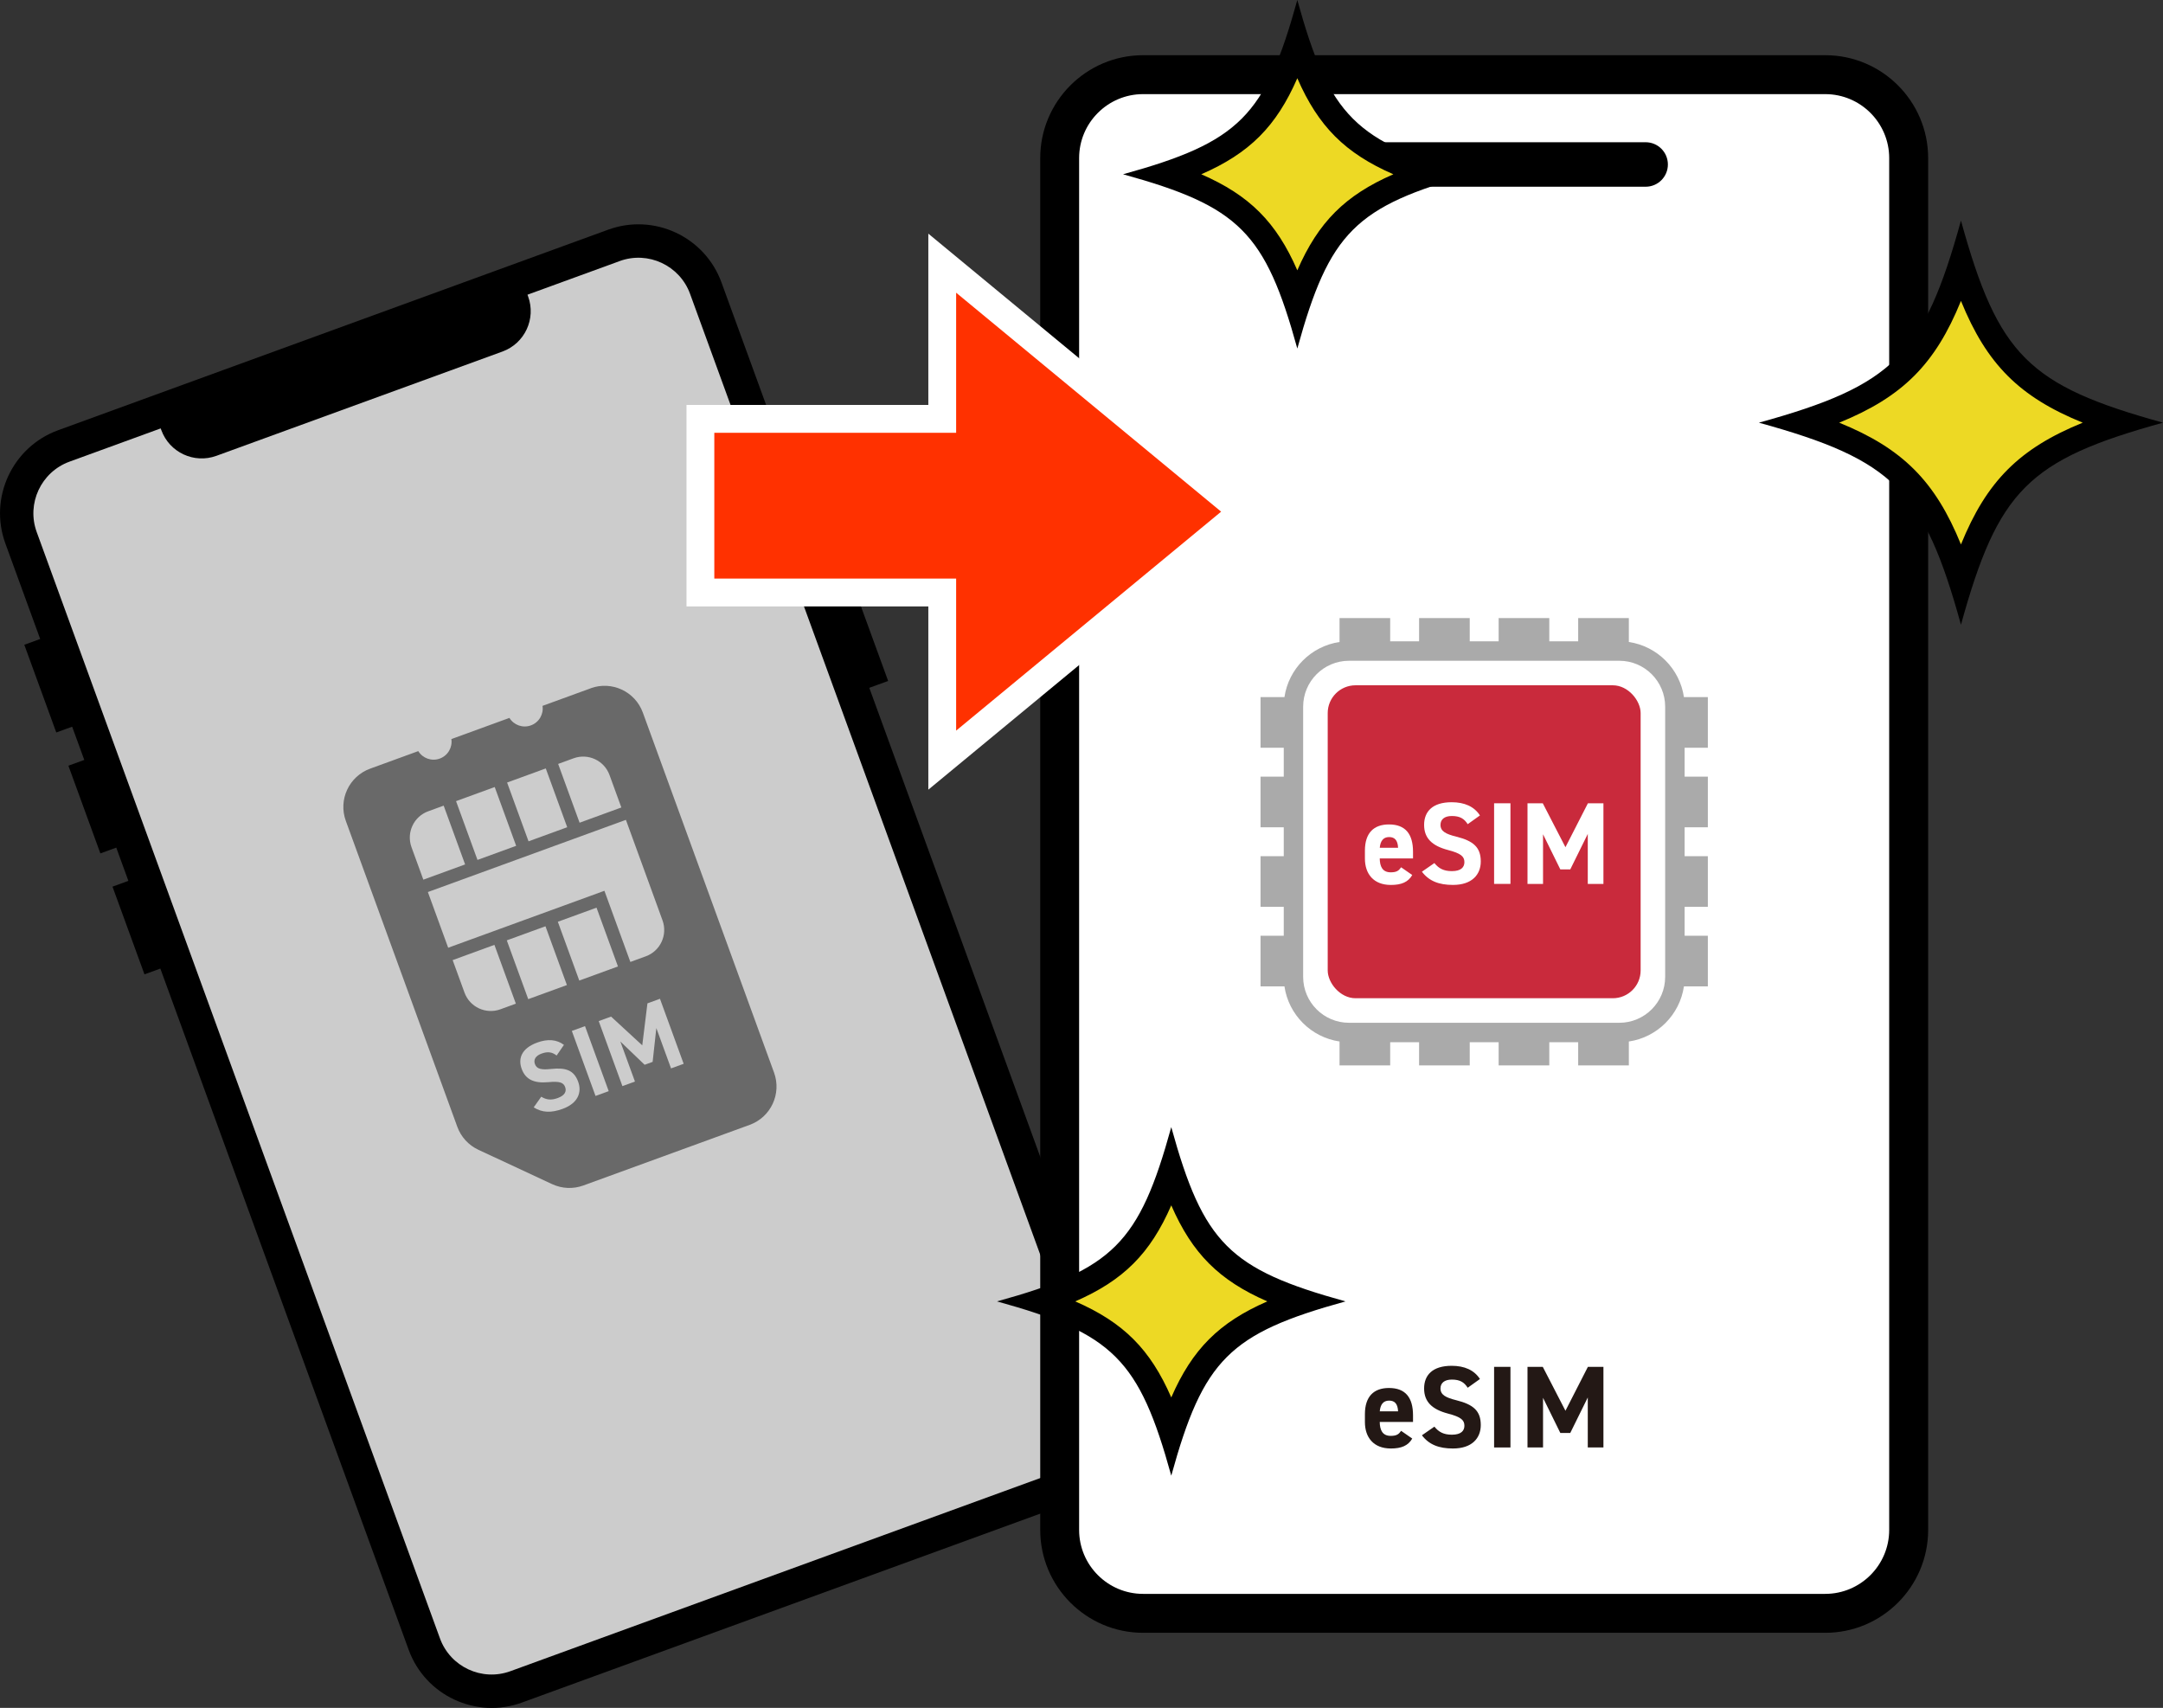 <?xml version="1.0" encoding="UTF-8"?><svg id="_レイヤー_2" xmlns="http://www.w3.org/2000/svg" viewBox="0 0 777.89 614.19"><rect x="0" y="0" width="777.89" height="614.19" fill="#333333" stroke="none"/><defs><style>.cls-1{fill:#edd924;}.cls-2{fill:#ff3100;stroke:#fff;stroke-miterlimit:10;stroke-width:10px;}.cls-3{fill:#231815;}.cls-4{fill:#c92a3c;}.cls-5{fill:#fff;}.cls-6{fill:#ccc;}.cls-7{fill:#696969;}.cls-8{fill:#aaa;}</style></defs><g id="_レイヤー_2-2"><path d="M291.83,169.28l-6.78,2.47-25.59-70.2c-6-16.45-24.26-24.96-40.72-18.96L20.89,154.72c-16.45,6-24.96,24.26-18.96,40.72l12.52,34.35-5.71,2.08,11.5,31.54,5.71-2.08,4.36,11.95-5.71,2.08,11.5,31.54,5.71-2.08,4.36,11.95-5.71,2.08,11.5,31.54,5.71-2.08,89.31,245c6,16.45,24.26,24.96,40.72,18.96l197.86-72.12c16.45-6,24.96-24.26,18.96-40.72l-91.89-252.08,6.78-2.47-27.56-75.59Z"/><path class="cls-6" d="M222.86,93.89l-33.16,12.09.23.63c2.92,8.02-1.21,16.89-9.23,19.81l-102.87,37.5c-8.02,2.92-16.89-1.21-19.81-9.23l-.23-.63-32.8,11.96c-10.23,3.73-15.52,15.08-11.79,25.31l145.03,397.87c3.73,10.23,15.08,15.52,25.31,11.79l197.86-72.12c10.23-3.73,15.52-15.08,11.79-25.31L248.17,105.67c-3.73-10.23-15.08-15.52-25.31-11.79Z"/><path class="cls-7" d="M212.42,247.53l-17.31,6.31c.45,2.98-1.24,5.95-4.18,7.02s-6.15-.12-7.72-2.69l-20.88,7.61c.45,2.98-1.24,5.95-4.18,7.02s-6.15-.12-7.72-2.69l-17.31,6.31c-7.6,2.77-11.52,11.18-8.75,18.78l40.1,110.02c1.33,3.65,4.06,6.62,7.58,8.26l26.54,12.36c3.52,1.64,7.55,1.81,11.2.48l59.84-21.81c7.6-2.77,11.52-11.18,8.75-18.78l-47.19-129.47c-2.77-7.6-11.18-11.52-18.78-8.75ZM182.37,281.41l13.91-5.07,7.71,21.14-13.91,5.07-7.71-21.14ZM164.01,288.1l13.91-5.07,7.71,21.14-13.91,5.07-7.71-21.14h0ZM147.99,304.66c-1.9-5.23.79-11.01,6.01-12.91l5.56-2.03,7.71,21.14-15.02,5.48-4.26-11.68h0ZM162.79,345.27l15.02-5.48,7.71,21.14-5.56,2.03c-5.23,1.9-11.01-.79-12.91-6.01l-4.26-11.68h0ZM189.97,359.31l-7.71-21.14,13.91-5.07,7.71,21.14-13.91,5.07ZM208.33,352.62l-7.71-21.14,13.91-5.07,7.71,21.14-13.91,5.07ZM237.46,328.77l.81,2.22c1.9,5.23-.79,11.01-6.01,12.91l-5.56,2.03-9.33-25.59-56.19,20.48-7.3-20.03,71.22-25.96,12.37,33.94ZM223.46,290.38l-15.02,5.48-7.71-21.14,5.56-2.03c5.23-1.9,11.01.79,12.91,6.01l4.26,11.68Z"/><path class="cls-6" d="M200.2,379.59c-1.6-1.22-3.1-1.56-5.47-.69-2.13.78-2.93,2.18-2.35,3.77.67,1.83,2.45,2.1,5.85,1.74,5.32-.56,8.19.47,9.7,4.6,1.4,3.83-.09,7.75-5.58,9.75-4.1,1.49-7.35,1.41-10.41-.54l2.71-3.83c1.82,1.1,3.53,1.36,5.93.48,2.71-.99,3.19-2.51,2.67-3.93-.59-1.63-1.91-2.18-6.06-1.78-5.05.46-8.16-.9-9.57-4.76s.04-7.46,5.6-9.49c3.73-1.36,7-1.13,9.59.84l-2.63,3.84Z"/><path class="cls-6" d="M218.91,392.39l-4.74,1.73-8.52-23.38,4.74-1.73,8.52,23.38Z"/><path class="cls-6" d="M230.98,375.93l1.86-15.11,4.51-1.64,8.52,23.38-4.54,1.65-5.29-14.5-1.33,12.15-2.88,1.05-8.73-8.37,5.25,14.4-4.51,1.64-8.52-23.38,4.44-1.62,11.22,10.34Z"/><path d="M693.43,143.89V56.85c0-20.4-16.6-37-37-37h-245.33c-20.4,0-37,16.6-37,37v493.33c0,20.4,16.6,37,37,37h245.33c20.4,0,37-16.6,37-37V143.89Z"/><path class="cls-5" d="M451.76,33.85h-40.67c-12.68,0-23,10.32-23,23v493.33c0,12.68,10.32,23,23,23h245.33c12.68,0,23-10.32,23-23V56.85c0-12.68-10.32-23-23-23h-204.67Z"/><path class="cls-8" d="M614.2,268.9v-18.22h-8.6c-1.5-10.21-9.6-18.3-19.81-19.81v-8.6h-18.22v8.35h-10.39v-8.35h-18.22v8.35h-10.39v-8.35h-18.22v8.35h-10.39v-8.35h-18.22v8.6c-10.21,1.5-18.3,9.6-19.81,19.81h-8.6v18.22h8.35v10.39h-8.35v18.22h8.35v10.39h-8.35v18.22h8.35v10.39h-8.35v18.22h8.6c1.5,10.21,9.6,18.3,19.81,19.81v8.6h18.22v-8.35h10.39v8.35h18.22v-8.35h10.39v8.35h18.22v-8.35h10.39v8.35h18.22v-8.6c10.21-1.5,18.3-9.6,19.81-19.81h8.6v-18.22h-8.35v-10.39h8.35v-18.22h-8.35v-10.39h8.35v-18.22h-8.35v-10.39h8.35ZM598.85,351.31c0,9.1-7.4,16.5-16.5,16.5h-97.19c-9.1,0-16.5-7.4-16.5-16.5v-97.19c0-9.1,7.4-16.5,16.5-16.5h97.19c9.1,0,16.5,7.4,16.5,16.5v97.19Z"/><rect class="cls-4" x="477.49" y="246.44" width="112.54" height="112.54" rx="10" ry="10"/><path class="cls-5" d="M507.89,314.67c-1.47,2.56-3.91,3.57-7.69,3.57-6.3,0-9.33-4.07-9.33-9.49v-2.86c0-6.34,3.19-9.41,8.65-9.41,5.92,0,8.65,3.44,8.65,9.83v2.39h-11.97c.04,2.9.97,5,3.95,5,2.23,0,2.94-.67,3.74-1.81l3.99,2.77ZM496.21,304.88h6.59c-.13-2.73-1.22-3.86-3.23-3.86-2.14,0-3.15,1.47-3.36,3.86Z"/><path class="cls-5" d="M527.84,296.39c-1.26-1.97-2.77-2.94-5.71-2.94-2.65,0-4.08,1.22-4.08,3.19,0,2.27,1.85,3.28,5.71,4.24,6.05,1.51,8.78,3.78,8.78,8.91,0,4.75-3.19,8.44-10,8.44-5.08,0-8.61-1.39-11.17-4.75l4.49-3.11c1.55,1.93,3.32,2.9,6.3,2.9,3.36,0,4.49-1.47,4.49-3.23,0-2.02-1.22-3.15-5.92-4.37-5.71-1.51-8.57-4.24-8.57-9.03s3.02-8.15,9.91-8.15c4.62,0,8.11,1.55,10.17,4.75l-4.41,3.15Z"/><path class="cls-5" d="M543.21,317.86h-5.88v-28.99h5.88v28.99Z"/><path class="cls-5" d="M562.99,304.67l8.07-15.79h5.59v28.99h-5.63v-17.98l-6.3,12.77h-3.57l-6.22-12.64v17.85h-5.59v-28.99h5.5l8.15,15.79Z"/><path class="cls-3" d="M507.89,517.33c-1.47,2.56-3.91,3.57-7.69,3.57-6.3,0-9.33-4.07-9.33-9.49v-2.86c0-6.34,3.19-9.41,8.65-9.41,5.92,0,8.65,3.44,8.65,9.83v2.39h-11.97c.04,2.9.97,5,3.95,5,2.23,0,2.94-.67,3.74-1.81l3.99,2.77ZM496.21,507.54h6.59c-.13-2.73-1.22-3.86-3.23-3.86-2.14,0-3.15,1.47-3.36,3.86Z"/><path class="cls-3" d="M527.84,499.06c-1.26-1.97-2.77-2.94-5.71-2.94-2.65,0-4.08,1.22-4.08,3.19,0,2.27,1.85,3.28,5.71,4.24,6.05,1.51,8.78,3.78,8.78,8.91,0,4.75-3.19,8.44-10,8.44-5.08,0-8.61-1.39-11.17-4.75l4.49-3.11c1.55,1.93,3.32,2.9,6.3,2.9,3.36,0,4.49-1.47,4.49-3.23,0-2.02-1.22-3.15-5.92-4.37-5.71-1.51-8.57-4.24-8.57-9.03s3.02-8.15,9.91-8.15c4.62,0,8.11,1.55,10.17,4.75l-4.41,3.15Z"/><path class="cls-3" d="M543.21,520.53h-5.88v-28.99h5.88v28.99Z"/><path class="cls-3" d="M562.99,507.33l8.07-15.79h5.59v28.99h-5.63v-17.98l-6.3,12.77h-3.57l-6.22-12.64v17.85h-5.59v-28.99h5.5l8.15,15.79Z"/><path d="M591.83,67.15h-116.15c-4.42,0-8-3.58-8-8s3.58-8,8-8h116.15c4.42,0,8,3.58,8,8s-3.58,8-8,8Z"/><polygon class="cls-2" points="447.01 184 338.86 94.64 338.86 150.63 251.89 150.63 251.89 213.07 338.86 213.07 338.86 273.36 447.01 184"/><path class="cls-1" d="M705.23,208.93c-10.95-33.51-23.42-45.98-56.93-56.93,33.51-10.95,45.98-23.41,56.93-56.93,10.95,33.51,23.42,45.98,56.93,56.93-33.51,10.95-45.98,23.42-56.93,56.93Z"/><path d="M705.23,108.21c9.27,22.78,21.01,34.53,43.79,43.79-22.78,9.27-34.53,21.01-43.79,43.79-9.27-22.78-21.01-34.53-43.79-43.79,22.78-9.27,34.53-21.01,43.79-43.79M705.23,79.33c-13.38,48.44-24.22,59.29-72.67,72.67,48.44,13.38,59.29,24.22,72.67,72.67,13.38-48.44,24.22-59.29,72.67-72.67-48.44-13.38-59.29-24.22-72.67-72.67h0Z"/><path class="cls-1" d="M421.23,515.12c-9.18-27.23-19.88-37.94-47.12-47.12,27.23-9.18,37.94-19.89,47.12-47.12,9.18,27.24,19.89,37.94,47.12,47.12-27.23,9.18-37.94,19.89-47.12,47.12Z"/><path d="M421.23,433.46c7.56,17.34,17.2,26.98,34.54,34.54-17.34,7.56-26.98,17.2-34.54,34.54-7.56-17.34-17.2-26.98-34.54-34.54,17.34-7.56,26.98-17.2,34.54-34.54M421.23,405.33c-11.54,41.78-20.89,51.13-62.67,62.67,41.78,11.54,51.13,20.89,62.67,62.67,11.54-41.78,20.89-51.13,62.67-62.67-41.78-11.54-51.13-20.89-62.67-62.67h0Z"/><path class="cls-1" d="M466.56,109.79c-9.18-27.23-19.89-37.94-47.12-47.12,27.24-9.18,37.94-19.89,47.12-47.12,9.18,27.23,19.89,37.94,47.12,47.12-27.23,9.18-37.94,19.89-47.12,47.12Z"/><path d="M466.56,28.13c7.56,17.34,17.2,26.98,34.54,34.54-17.34,7.56-26.98,17.2-34.54,34.54-7.56-17.34-17.2-26.98-34.54-34.54,17.34-7.56,26.98-17.2,34.54-34.54M466.56,0c-11.54,41.78-20.89,51.13-62.67,62.67,41.78,11.54,51.13,20.89,62.67,62.67,11.54-41.78,20.89-51.13,62.67-62.67-41.78-11.54-51.13-20.89-62.67-62.67h0Z"/></g></svg>
